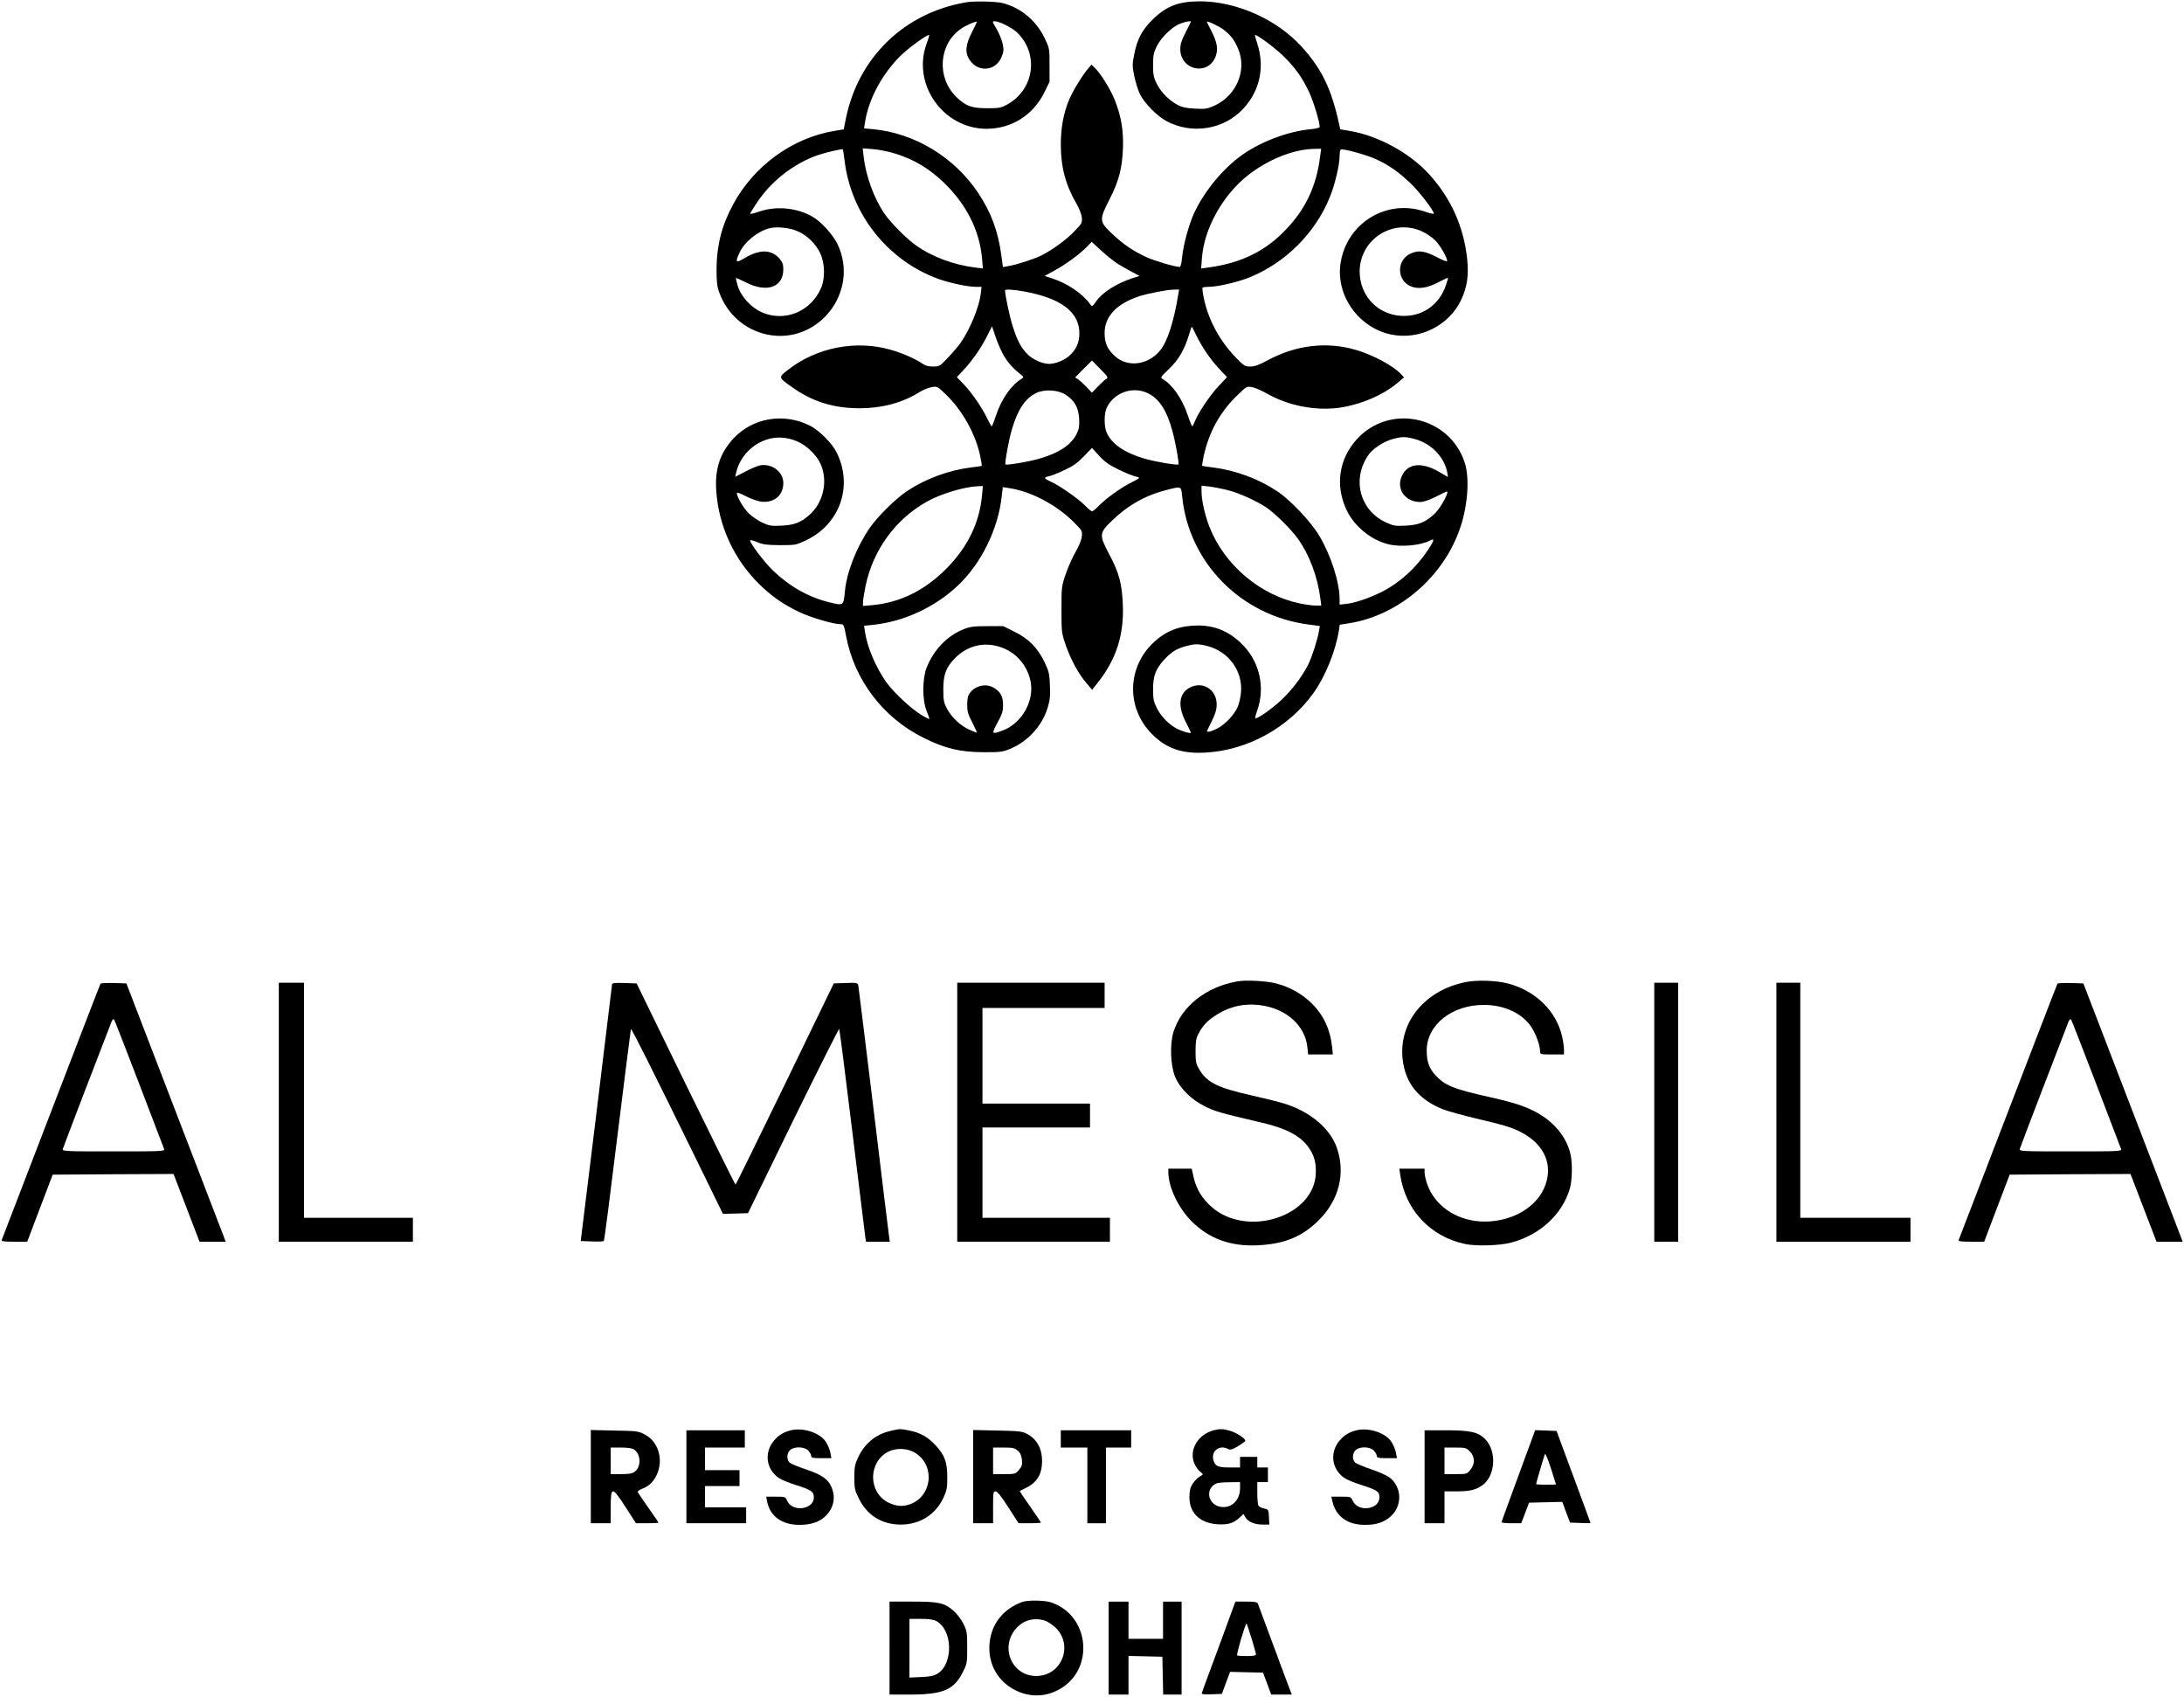 <?xml version="1.0" standalone="no"?>
<!DOCTYPE svg PUBLIC "-//W3C//DTD SVG 20010904//EN"
 "http://www.w3.org/TR/2001/REC-SVG-20010904/DTD/svg10.dtd">
<svg version="1.0" xmlns="http://www.w3.org/2000/svg"
 width="1645pt" height="1278pt" viewBox="0 0 1645 1278"
 preserveAspectRatio="xMidYMid meet">

<g transform="translate(0,1278) scale(0.1,-0.1)"
fill="#000000" stroke="none">
<path d="M7280 12763 c-465 -77 -813 -412 -908 -872 l-17 -85 -72 -12 c-317
-53 -606 -264 -762 -555 -85 -157 -123 -308 -124 -484 0 -99 3 -130 21 -179
60 -163 194 -280 360 -315 383 -80 698 320 532 677 -33 71 -123 171 -188 209
-116 68 -271 84 -400 41 -39 -14 -72 -21 -72 -18 0 4 22 41 49 81 108 164 278
297 461 361 59 20 183 49 188 43 2 -2 8 -39 13 -82 48 -405 323 -753 706 -893
87 -31 222 -60 285 -60 l41 0 -6 -53 c-12 -98 -79 -263 -150 -366 -16 -24 -59
-74 -95 -112 -63 -67 -66 -69 -114 -69 -33 0 -59 6 -76 19 -53 37 -152 81
-239 106 -263 77 -561 20 -778 -150 -74 -58 -74 -56 32 -131 146 -105 305
-156 493 -158 180 -2 337 40 470 124 25 15 64 31 87 35 42 7 44 6 109 -57 122
-117 224 -300 257 -463 8 -38 13 -71 12 -73 -1 -1 -38 -7 -83 -12 -169 -22
-338 -84 -479 -177 -84 -55 -223 -192 -283 -279 -97 -141 -172 -330 -186 -474
-11 -114 -9 -112 -123 -84 -155 39 -297 120 -419 238 -66 64 -172 203 -172
227 0 5 24 -1 53 -13 43 -19 72 -22 172 -23 118 0 121 1 197 37 254 121 354
406 231 658 -33 69 -132 169 -201 204 -198 100 -431 61 -578 -96 -102 -111
-141 -230 -129 -397 18 -261 133 -511 320 -696 93 -93 188 -159 310 -216 85
-40 253 -89 304 -89 26 0 27 -3 44 -91 62 -329 279 -614 582 -764 161 -81 274
-108 450 -109 125 -1 146 2 198 23 136 54 246 174 288 312 17 57 21 89 17 167
-3 87 -7 105 -40 175 -52 108 -119 177 -227 230 l-84 42 -121 0 c-103 0 -130
-4 -178 -23 -125 -50 -226 -156 -279 -290 -32 -81 -33 -242 -1 -322 12 -30 22
-58 22 -63 0 -4 -28 10 -61 30 -80 49 -209 170 -264 247 -79 112 -143 262
-160 378 l-7 46 68 7 c231 24 465 132 638 295 176 165 305 428 331 673 l8 69
45 -7 c170 -25 363 -128 496 -263 57 -58 59 -62 54 -104 -3 -25 -23 -73 -46
-113 -23 -38 -56 -113 -74 -165 -32 -93 -33 -98 -33 -270 0 -172 1 -177 33
-270 39 -111 98 -219 157 -286 l41 -48 42 53 c140 177 199 361 189 590 -6 156
-29 240 -103 379 -76 144 -75 158 19 249 121 118 254 193 415 234 112 28 108
30 116 -48 49 -498 441 -897 947 -965 l90 -12 -7 -40 c-10 -62 -53 -195 -81
-251 -46 -91 -126 -196 -204 -268 -73 -68 -184 -145 -194 -135 -3 2 4 29 15
60 59 168 19 356 -102 484 -99 105 -210 154 -346 154 -136 -1 -235 -38 -328
-123 -205 -187 -214 -495 -19 -693 109 -110 225 -151 405 -141 317 17 628 189
814 450 89 125 166 315 191 472 l6 41 72 11 c375 61 712 351 836 721 57 169
71 374 33 489 -113 348 -561 447 -809 179 -140 -151 -169 -355 -78 -542 59
-121 188 -224 316 -253 93 -22 240 -8 308 28 39 21 36 4 -14 -71 -90 -136
-213 -247 -350 -316 -90 -45 -195 -81 -262 -89 l-53 -6 0 44 c-1 125 -65 327
-153 474 -61 104 -215 268 -316 335 -142 95 -313 158 -484 180 -44 5 -81 11
-83 13 -1 1 4 31 11 67 40 187 124 339 259 468 64 62 67 64 106 57 22 -4 73
-26 115 -50 156 -88 353 -128 529 -107 166 21 343 95 456 192 l45 38 -20 22
c-56 63 -214 148 -342 185 -222 65 -453 37 -669 -80 -63 -34 -95 -45 -127 -45
-41 0 -48 5 -109 68 -122 126 -207 284 -241 447 -8 39 -12 73 -10 78 2 4 23 7
46 7 68 0 218 35 310 72 267 108 494 333 603 603 38 93 74 243 74 312 0 23 4
44 9 47 14 9 191 -39 263 -72 96 -43 171 -96 261 -181 67 -64 177 -207 177
-230 0 -4 -33 3 -72 17 -284 95 -581 -86 -630 -384 -41 -244 132 -491 380
-543 212 -44 435 66 527 260 46 98 58 183 46 307 -26 244 -121 457 -286 639
-146 161 -384 291 -598 327 l-72 12 -9 40 c-58 266 -131 416 -281 581 -188
208 -493 343 -769 343 -161 -1 -252 -36 -357 -140 -78 -77 -114 -146 -136
-259 -15 -74 -15 -88 0 -162 9 -45 28 -107 43 -138 33 -68 130 -166 200 -203
192 -103 433 -64 579 94 125 135 163 315 104 492 -11 32 -18 60 -16 62 8 8
138 -87 206 -151 90 -86 149 -167 201 -278 33 -71 80 -224 80 -263 0 -6 -29
-14 -68 -17 -168 -16 -369 -91 -511 -190 -148 -104 -289 -274 -367 -442 -41
-90 -81 -238 -91 -337 -3 -39 -11 -68 -17 -68 -36 0 -188 45 -250 73 -105 49
-175 97 -261 178 -97 92 -97 103 -17 260 70 138 93 227 100 380 5 134 -12 238
-59 359 -30 80 -110 209 -153 249 l-25 24 -21 -24 c-46 -53 -119 -172 -148
-241 -42 -102 -62 -209 -62 -337 0 -169 36 -305 118 -445 19 -32 37 -78 40
-102 4 -41 2 -46 -53 -103 -60 -64 -167 -142 -250 -184 -56 -28 -189 -71 -251
-81 l-40 -7 -12 88 c-24 181 -77 324 -175 471 -179 268 -477 449 -790 479
l-69 6 7 45 c26 172 127 362 266 500 60 60 208 167 217 158 2 -3 -6 -31 -18
-63 -114 -305 122 -642 450 -643 188 0 351 102 436 274 l39 80 0 125 c0 125 0
127 -37 204 -63 131 -177 227 -313 263 -46 13 -216 17 -275 7z m40 -227 c-48
-93 -53 -153 -17 -207 66 -99 201 -84 243 27 15 38 15 52 5 98 -7 30 -27 79
-46 110 -32 54 -33 56 -12 56 34 0 128 -48 166 -83 168 -160 133 -429 -71
-543 -49 -27 -61 -29 -153 -29 -117 0 -163 17 -234 87 -148 147 -130 396 37
511 36 26 113 59 119 53 2 -2 -15 -37 -37 -80z m1650 81 c0 -2 -18 -38 -40
-81 -30 -58 -40 -89 -40 -125 0 -159 206 -205 265 -59 22 56 13 110 -31 195
-19 36 -34 67 -34 69 0 10 90 -32 124 -58 58 -44 85 -81 114 -151 46 -115 19
-248 -72 -345 -29 -31 -69 -60 -107 -77 -56 -25 -70 -27 -148 -23 -63 3 -97
10 -129 27 -66 34 -128 97 -159 160 -24 48 -28 68 -28 141 0 73 4 93 28 142
34 68 119 150 179 171 40 15 78 21 78 14z m-2219 -996 c137 -44 247 -110 355
-213 173 -166 272 -362 291 -576 l6 -73 -54 6 c-166 20 -331 82 -452 169 -72
51 -189 170 -236 238 -79 117 -139 282 -156 427 l-7 64 79 -6 c46 -4 121 -19
174 -36z m3193 -13 c-27 -225 -107 -398 -258 -556 -156 -165 -340 -254 -590
-287 l-49 -7 6 79 c17 222 155 471 344 621 151 120 344 198 501 201 l53 1 -7
-52z m-3932 -571 c71 -32 133 -94 167 -166 35 -76 37 -192 3 -265 -73 -160
-241 -240 -405 -192 -100 29 -192 120 -222 218 -8 28 -13 53 -12 55 2 1 35
-13 74 -33 158 -81 283 -38 283 98 0 38 -6 54 -30 82 -61 69 -150 70 -264 1
-64 -38 -70 -31 -36 42 36 80 135 161 225 184 55 15 158 4 217 -24z m4700 0
c31 -14 75 -44 98 -67 38 -38 90 -128 90 -156 0 -6 -33 6 -72 27 -96 50 -142
57 -202 30 -113 -50 -106 -213 11 -251 53 -18 117 -7 196 34 38 20 71 35 73
34 1 -2 -5 -27 -15 -55 -52 -153 -184 -242 -342 -231 -168 12 -295 140 -307
309 -18 253 240 432 470 326z m-2315 -229 c26 -18 79 -49 117 -69 l69 -37 -54
-17 c-121 -40 -228 -108 -274 -176 -27 -38 -30 -40 -42 -22 -60 83 -171 159
-292 198 l-53 17 73 40 c82 44 196 127 248 182 l34 35 63 -58 c35 -33 85 -74
111 -93z m-595 -242 c219 -55 328 -154 328 -296 0 -71 -26 -126 -79 -172 -39
-33 -103 -58 -149 -58 -48 0 -122 32 -160 70 -49 47 -81 106 -115 216 -22 68
-57 234 -57 268 0 14 127 -1 232 -28z m1073 -3 c-36 -216 -84 -362 -142 -428
-93 -106 -241 -122 -335 -37 -57 51 -78 99 -78 174 0 126 91 222 263 278 63
20 209 49 255 49 l43 1 -6 -37z m-1324 -443 c31 -59 73 -109 129 -153 32 -25
33 -28 17 -38 -79 -46 -154 -153 -194 -275 -15 -46 -30 -84 -33 -84 -4 0 -17
24 -31 52 -37 81 -115 195 -176 260 l-56 58 45 48 c70 74 136 169 180 256 l40
79 25 -74 c13 -41 38 -99 54 -129z m1458 138 c44 -91 106 -182 174 -255 l59
-63 -65 -69 c-65 -69 -157 -207 -179 -268 -7 -18 -15 -33 -18 -33 -3 0 -19 39
-35 87 -41 122 -117 230 -191 271 -15 8 -8 18 49 72 72 67 119 147 152 258 10
34 20 62 21 62 2 0 17 -28 33 -62z m-676 -331 c-10 -5 -38 -31 -63 -57 l-46
-47 -39 42 c-22 23 -51 49 -64 58 l-23 15 63 64 64 63 63 -64 c57 -57 61 -65
45 -74z m-305 -120 c65 -43 96 -97 100 -178 3 -55 0 -77 -17 -113 -42 -86
-132 -146 -283 -190 -85 -24 -246 -51 -255 -43 -7 8 25 184 48 262 45 151 99
233 182 275 62 31 168 25 225 -13z m618 12 c84 -40 142 -129 184 -282 23 -83
53 -247 46 -254 -8 -8 -170 19 -254 43 -154 45 -251 112 -288 200 -18 42 -18
135 -1 177 50 118 197 173 313 116z m-2634 -366 c67 -30 140 -102 169 -167 57
-129 21 -291 -85 -384 -65 -57 -113 -75 -208 -80 -77 -4 -92 -2 -145 22 -32
15 -78 46 -102 69 -40 38 -91 125 -91 154 0 8 28 -2 69 -24 42 -21 89 -38 119
-41 95 -9 162 50 162 141 0 84 -86 149 -175 133 -20 -4 -70 -25 -111 -47 l-76
-39 7 32 c17 79 70 155 139 203 101 69 216 79 328 28z m4641 22 c122 -32 220
-129 246 -244 5 -23 7 -41 5 -41 -2 0 -26 14 -53 30 -140 86 -253 74 -295 -31
-39 -96 31 -189 141 -189 24 0 66 14 113 37 41 21 78 39 83 41 34 17 -39 -122
-89 -168 -69 -63 -117 -83 -215 -88 -78 -4 -92 -2 -147 23 -203 91 -264 335
-129 517 32 43 115 96 177 112 71 19 94 19 163 1z m-2229 -230 c50 -25 106
-47 124 -51 17 -4 32 -9 32 -13 0 -3 -28 -19 -62 -36 -71 -34 -196 -124 -247
-179 -19 -20 -40 -36 -46 -36 -6 0 -31 21 -55 46 -50 50 -191 149 -257 178
-51 23 -54 31 -12 40 17 3 69 24 116 46 67 31 99 54 147 104 l61 63 54 -59
c42 -46 73 -68 145 -103z m-1027 -192 c-19 -210 -109 -395 -272 -558 -163
-163 -348 -253 -557 -272 l-68 -6 0 29 c0 16 9 70 19 119 56 273 225 505 463
638 107 60 282 112 387 116 l34 1 -6 -67z m1851 36 c85 -21 216 -81 290 -130
68 -47 187 -164 238 -236 86 -120 148 -284 169 -450 l7 -53 -41 0 c-23 0 -77
7 -119 16 -300 61 -571 291 -683 578 -34 88 -59 199 -59 263 l0 46 61 -7 c33
-4 95 -16 137 -27z m-1676 -1196 c126 -56 209 -199 194 -331 -14 -125 -101
-240 -212 -282 -86 -32 -88 -29 -41 58 35 64 42 86 42 133 0 64 -19 100 -68
129 -58 36 -140 19 -182 -38 -15 -20 -20 -43 -20 -88 0 -52 6 -73 38 -134 21
-40 36 -74 34 -76 -1 -2 -27 8 -57 22 -68 31 -133 93 -168 159 -23 44 -27 62
-27 145 0 112 21 167 91 237 103 102 242 127 376 66z m1523 22 c157 -41 262
-182 253 -340 -3 -40 -14 -90 -25 -117 -28 -62 -96 -134 -155 -164 -46 -23
-83 -32 -76 -16 61 121 72 151 72 198 0 112 -106 178 -203 126 -81 -44 -92
-136 -31 -256 22 -43 40 -80 40 -83 0 -9 -65 9 -103 29 -61 30 -124 95 -154
157 -24 48 -28 68 -28 141 0 101 20 154 85 224 53 57 92 82 161 100 70 19 93
19 164 1z"/>
<path d="M9318 5390 c-238 -43 -420 -189 -480 -383 -27 -91 -22 -244 11 -330
34 -88 123 -177 225 -227 77 -39 112 -49 436 -125 180 -42 289 -101 348 -187
40 -59 54 -107 53 -184 -2 -332 -519 -501 -789 -259 -68 62 -110 130 -130 214
l-16 71 -88 0 -88 0 0 -27 c1 -113 74 -267 175 -369 132 -132 295 -191 499
-181 201 10 333 64 457 187 154 151 205 353 139 545 -50 146 -197 271 -390
333 -36 12 -148 40 -250 63 -259 58 -339 97 -398 198 -24 41 -27 56 -27 136 0
73 4 98 22 131 32 61 67 98 126 136 106 70 220 96 346 78 191 -27 331 -153
348 -314 l6 -56 93 0 93 0 -5 53 c-15 140 -67 249 -163 340 -71 67 -160 116
-256 141 -73 20 -232 28 -297 16z"/>
<path d="M11045 5386 c-338 -65 -541 -344 -469 -646 34 -145 131 -249 295
-314 35 -14 161 -48 279 -76 165 -38 234 -59 296 -90 191 -94 261 -260 182
-432 -73 -158 -272 -259 -483 -245 -185 13 -340 122 -396 282 -10 30 -19 68
-19 85 l0 30 -95 0 -95 0 6 -42 c37 -267 226 -469 488 -525 86 -18 261 -13
351 11 214 57 382 212 439 405 18 62 21 193 5 260 -25 111 -100 213 -207 285
-96 64 -192 98 -402 145 -274 61 -339 88 -411 168 -46 51 -63 101 -63 184 1
193 192 344 434 342 153 -1 284 -63 354 -166 34 -52 66 -139 66 -184 0 -22 3
-23 90 -23 l90 0 0 38 c0 20 -7 66 -15 101 -45 191 -202 343 -410 396 -86 22
-227 27 -310 11z"/>
<path d="M757 5373 c-3 -4 -170 -438 -372 -963 -202 -525 -370 -961 -372 -967
-4 -10 19 -13 93 -13 l99 0 96 253 96 252 455 3 455 2 98 -255 98 -255 99 0
98 0 -20 53 c-11 28 -179 466 -374 972 l-354 920 -95 3 c-52 1 -98 -1 -100 -5z
m291 -753 c100 -261 184 -483 188 -492 6 -17 -17 -18 -381 -18 -364 0 -387 1
-382 18 3 13 304 798 368 961 6 13 13 20 18 15 4 -5 89 -223 189 -484z"/>
<path d="M2100 4405 l0 -975 505 0 505 0 0 90 0 90 -410 0 -410 0 0 885 0 885
-95 0 -95 0 0 -975z"/>
<path d="M4610 5368 c-1 -7 -54 -445 -118 -973 l-118 -960 84 -3 c47 -2 87 0
90 3 4 3 50 361 103 796 54 434 99 794 101 800 3 10 141 -264 489 -974 l204
-417 94 2 95 3 340 697 c188 383 344 693 347 690 3 -4 47 -349 98 -767 51
-418 95 -777 98 -797 l6 -38 89 0 90 0 -6 43 c-3 23 -56 452 -116 952 -61 501
-113 920 -115 933 -5 22 -9 23 -95 20 l-90 -3 -367 -757 c-203 -417 -370 -758
-373 -758 -3 0 -172 341 -376 758 l-369 757 -93 3 c-70 2 -92 0 -92 -10z"/>
<path d="M7210 4405 l0 -975 575 0 575 0 0 90 0 90 -480 0 -480 0 0 340 0 340
405 0 405 0 0 90 0 90 -405 0 -405 0 0 360 0 360 460 0 460 0 0 95 0 95 -555
0 -555 0 0 -975z"/>
<path d="M12460 4405 l0 -975 90 0 90 0 0 975 0 975 -90 0 -90 0 0 -975z"/>
<path d="M13380 4405 l0 -975 505 0 505 0 0 90 0 90 -415 0 -415 0 0 885 0
885 -90 0 -90 0 0 -975z"/>
<path d="M15497 5373 c-3 -4 -170 -438 -372 -963 -202 -525 -370 -961 -372
-967 -4 -10 19 -13 93 -13 l99 0 96 253 96 252 455 3 455 2 98 -255 98 -255
99 0 98 0 -20 53 c-11 28 -179 466 -374 972 l-354 920 -95 3 c-52 1 -98 -1
-100 -5z m291 -753 c100 -261 184 -483 188 -492 6 -17 -17 -18 -381 -18 -364
0 -387 1 -382 18 3 13 304 798 368 961 6 13 13 20 18 15 4 -5 89 -223 189
-484z"/>
<path d="M5957 2010 c-55 -14 -90 -35 -124 -74 -80 -90 -64 -219 33 -285 18
-13 75 -36 125 -52 120 -38 139 -50 139 -94 0 -93 -162 -114 -201 -26 -14 31
-15 31 -86 31 l-72 0 6 -32 c21 -114 111 -180 243 -180 88 -1 158 23 202 70
60 62 74 141 39 218 -26 58 -75 91 -192 130 -56 19 -110 41 -121 50 -24 22
-23 69 2 94 30 30 109 28 138 -3 12 -13 22 -31 22 -40 0 -14 11 -17 76 -17
l76 0 -7 38 c-3 20 -17 56 -31 79 -41 72 -171 116 -267 93z"/>
<path d="M6710 2006 c-112 -25 -197 -94 -247 -201 -24 -52 -28 -72 -28 -150 0
-82 3 -97 33 -157 63 -129 174 -198 317 -198 143 0 262 75 321 202 26 56 29
74 29 158 -1 114 -20 164 -92 241 -56 60 -117 93 -198 108 -68 13 -64 13 -135
-3z m188 -169 c149 -98 121 -327 -47 -385 -53 -19 -103 -14 -160 14 -153 76
-153 305 0 383 61 31 150 26 207 -12z"/>
<path d="M9145 2011 c-120 -30 -191 -146 -150 -249 10 -23 29 -52 44 -63 25
-20 25 -21 6 -32 -37 -20 -74 -68 -81 -103 -28 -153 54 -254 212 -262 77 -4
116 9 165 54 l25 24 14 -24 c18 -34 68 -56 130 -56 l51 0 -3 57 c-3 56 -4 57
-37 64 -18 4 -37 13 -42 21 -5 7 -9 50 -9 96 l0 82 40 0 40 0 0 55 0 55 -40 0
-40 0 0 40 0 40 -65 0 -65 0 0 -40 0 -40 -76 0 c-88 0 -108 8 -123 50 -24 71
43 125 110 89 17 -9 30 -4 75 22 30 18 54 36 54 40 0 17 -65 60 -112 74 -55
16 -76 17 -123 6z m195 -438 c0 -89 -63 -151 -143 -140 -101 14 -124 140 -32
178 11 4 55 8 98 8 l77 1 0 -47z"/>
<path d="M10217 2010 c-55 -14 -90 -35 -124 -74 -80 -90 -64 -219 33 -285 18
-13 75 -36 125 -52 120 -38 139 -50 139 -94 0 -93 -162 -114 -201 -26 -14 31
-15 31 -87 31 l-74 0 7 -32 c25 -115 113 -180 244 -180 87 -1 143 18 195 63
90 79 86 222 -8 294 -20 15 -81 42 -137 61 -56 19 -110 41 -121 50 -24 22 -23
69 2 94 30 30 109 28 138 -3 12 -13 22 -31 22 -40 0 -14 11 -17 76 -17 l76 0
-7 38 c-3 20 -17 56 -31 79 -41 72 -171 116 -267 93z"/>
<path d="M4450 1661 l0 -351 75 0 75 0 0 120 c0 160 9 160 113 0 l77 -120 85
0 c47 0 85 2 85 5 0 2 -34 52 -76 111 -41 58 -77 111 -80 118 -3 7 11 17 31
25 53 19 90 55 115 113 48 113 7 245 -95 297 -47 25 -59 26 -227 29 l-178 4 0
-351z m326 204 c51 -35 55 -127 7 -165 -21 -16 -40 -20 -104 -20 l-79 0 0 100
0 100 78 0 c52 0 84 -5 98 -15z"/>
<path d="M5170 1660 l0 -350 225 0 225 0 0 60 0 60 -155 0 -155 0 0 80 0 80
130 0 130 0 0 60 0 60 -130 0 -130 0 0 85 0 85 150 0 150 0 0 65 0 65 -220 0
-220 0 0 -350z"/>
<path d="M7330 1661 l0 -351 75 0 75 0 0 120 c0 111 1 120 19 120 13 0 42 -37
96 -120 l77 -120 84 0 c46 0 84 2 84 5 0 3 -37 58 -81 121 -45 63 -80 116 -78
117 2 1 26 13 54 27 71 36 108 92 113 174 7 107 -32 186 -111 228 -38 20 -59
23 -224 26 l-183 4 0 -351z m335 196 c20 -16 28 -35 32 -68 4 -38 1 -50 -22
-77 -26 -31 -29 -32 -111 -32 l-84 0 0 100 0 100 79 0 c69 0 84 -3 106 -23z"/>
<path d="M7990 1945 l0 -65 100 0 100 0 0 -285 0 -285 70 0 70 0 0 285 0 285
95 0 95 0 0 65 0 65 -265 0 -265 0 0 -65z"/>
<path d="M10730 1660 l0 -350 75 0 75 0 0 120 0 120 88 0 c99 0 145 10 193 43
103 69 116 259 24 352 -53 52 -110 65 -297 65 l-158 0 0 -350z m341 191 c39
-39 40 -96 3 -140 -25 -30 -28 -31 -110 -31 l-84 0 0 100 0 100 81 0 c76 0 82
-2 110 -29z"/>
<path d="M11437 1668 c-70 -189 -127 -346 -127 -350 0 -5 33 -8 74 -8 l74 0
30 78 29 77 125 3 125 3 29 -78 30 -78 77 -3 c42 -2 77 -2 77 0 0 2 -58 158
-128 348 l-128 345 -80 3 -81 3 -126 -343z m283 -65 c0 -2 -34 -3 -75 -3 -41
0 -75 2 -75 5 0 8 59 207 66 225 4 9 23 -36 45 -105 21 -66 39 -121 39 -122z"/>
<path d="M7698 717 c-145 -55 -232 -166 -245 -315 -13 -153 65 -288 202 -353
118 -56 246 -45 354 29 220 151 194 498 -46 617 -47 23 -74 29 -143 32 -55 2
-98 -2 -122 -10z m166 -138 c21 -6 58 -29 82 -51 144 -132 53 -368 -141 -368
-194 0 -281 236 -137 373 52 50 122 66 196 46z"/>
<path d="M6700 370 l0 -350 153 0 c247 0 331 35 397 165 34 67 35 71 35 189 0
112 -2 125 -28 178 -16 32 -48 75 -73 97 -70 62 -111 71 -311 71 l-173 0 0
-350z m350 205 c126 -65 133 -322 11 -398 -27 -16 -55 -22 -123 -25 l-88 -4 0
221 0 221 85 0 c57 0 96 -5 115 -15z"/>
<path d="M8350 370 l0 -350 75 0 75 0 0 145 0 146 128 -3 127 -3 3 -142 3
-143 69 0 70 0 0 350 0 350 -70 0 -70 0 0 -140 0 -140 -130 0 -130 0 0 140 0
140 -75 0 -75 0 0 -350z"/>
<path d="M9181 382 c-69 -185 -127 -343 -129 -350 -3 -10 13 -12 73 -10 l78 3
31 83 31 83 124 -3 124 -3 31 -82 31 -83 77 0 78 0 -11 28 c-6 15 -62 164
-124 332 -62 168 -116 313 -120 323 -6 14 -20 17 -89 17 l-81 0 -124 -338z
m246 60 c18 -59 33 -113 33 -119 0 -9 -20 -13 -68 -13 -38 0 -71 2 -74 5 -3 3
11 59 30 125 20 66 38 118 41 115 3 -3 20 -54 38 -113z"/>
</g>
</svg>
